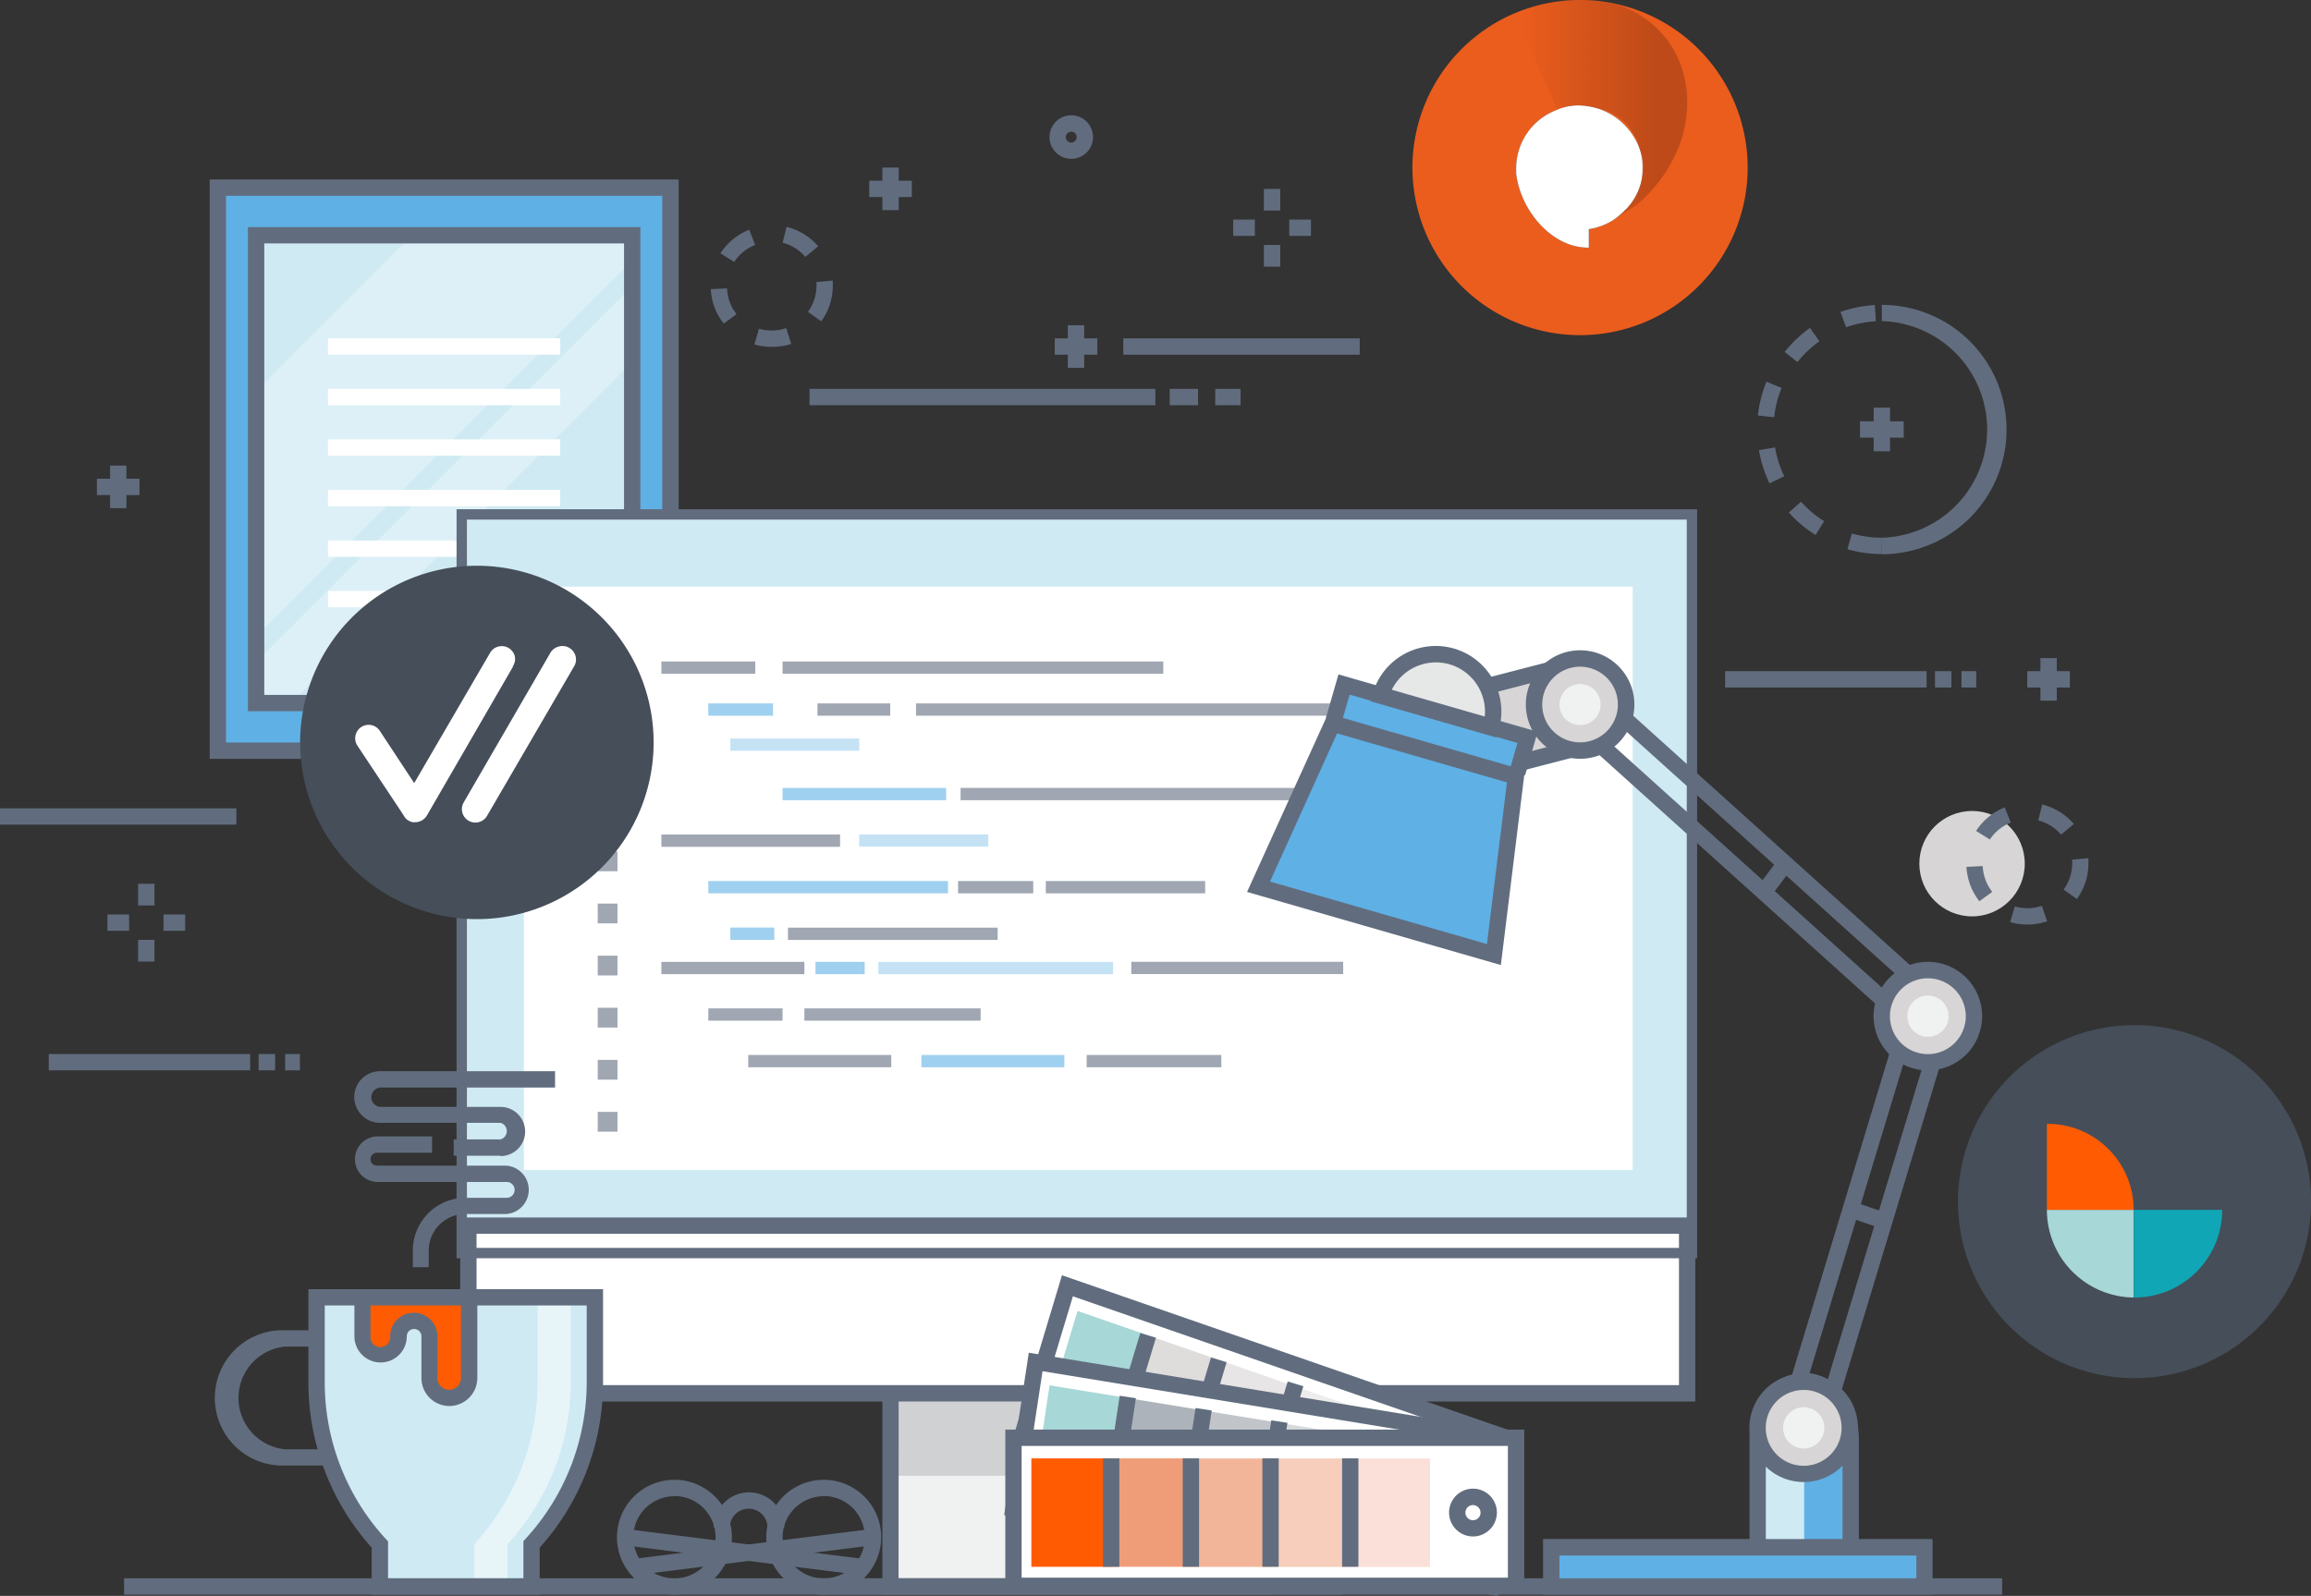 <svg xmlns="http://www.w3.org/2000/svg" viewBox="0 0 268.71 185.61"><rect x="0" y="0" width="268.71" height="185.61" fill="#333333" stroke="none"/><defs><linearGradient id="a" x1="176.09" y1="12.87" x2="196.18" y2="12.87" gradientUnits="userSpaceOnUse"><stop offset=".03" stop-color="#913814" stop-opacity="0"/><stop offset=".8" stop-color="#913814"/></linearGradient></defs><path fill="#5fb0e5" d="M25.33 21.82h52.63v65.49H25.33z"/><path fill="#cfeaf3" d="M29.78 27.36h43.73v54.41H29.78z"/><path fill="#fff" d="M29.78 45.51v28.51l43.73-43.73v-2.93H47.93L29.78 45.51zM73.51 33.26L29.78 76.99v4.78h4.06L73.51 42.1v-8.84z" opacity=".3"/><path d="M78.91 88.26H24.38V20.87h54.53zm-52.63-1.9H77V22.77H26.28z" fill="#616d7e"/><path d="M74.46 82.72H28.83V26.41h45.63zm-43.73-1.9h41.83V28.31H30.73z" fill="#616d7e"/><path fill="#fff" d="M38.14 39.35h27v1.9h-27zM38.14 45.23h27v1.9h-27zM38.14 51.1h27V53h-27zM38.14 56.98h27v1.9h-27zM38.14 62.86h27v1.9h-27zM38.14 68.73h27v1.9h-27z"/><path fill="#f0f1f1" d="M103.54 158.76h43.51v25.76h-43.51z"/><path fill="#cfd1d3" d="M103.54 158.76h43.51v12.88h-43.51z"/><path d="M148 185.47h-45.4v-27.66H148zm-43.52-1.9h41.62v-23.86h-41.61z" fill="#616d7e"/><path fill="#cfeaf3" d="M53.69 59.83h143.04v85.91H53.69z"/><path fill="#fff" d="M60.92 68.23h128.92v67.85H60.92zM54.46 142.59h141.25v19.5H54.46z"/><path d="M197.12 163H53.51v-21.4h143.61zm-141.71-1.9h139.81v-17.6H55.41zM95.08 183.57h61v1.9h-61zM78.42 185.47a6.68 6.68 0 116.68-6.68 6.69 6.69 0 01-6.68 6.68zm0-11.45a4.78 4.78 0 104.78 4.77 4.78 4.78 0 00-4.78-4.79z" fill="#616d7e"/><path d="M91.14 177.66h-1.9a2.19 2.19 0 00-4.38 0H83a4.09 4.09 0 018.18 0z" fill="#616d7e"/><path d="M95.78 185.47a6.68 6.68 0 116.68-6.68 6.69 6.69 0 01-6.68 6.68zm0-11.45a4.78 4.78 0 104.78 4.77 4.78 4.78 0 00-4.78-4.79z" fill="#616d7e"/><path fill="#616d7e" d="M72.576 179.726l.238-1.885 27.611 3.478-.237 1.886z"/><path fill="#616d7e" d="M73.558 181.327l27.612-3.479.237 1.885-27.611 3.479z"/><path d="M69.17 150.89H36.81v9.83a27.93 27.93 0 007.36 18.89v4.91h17.64v-4.91a27.93 27.93 0 007.36-18.89z" fill="#cfeaf3"/><path d="M62.51 150.89v9.83a27.93 27.93 0 01-7.36 18.89v4.91H59v-4.91a27.89 27.89 0 007.37-18.89v-9.83z" fill="#fff" opacity=".5"/><path d="M62.75 185.47H43.22V180a28.79 28.79 0 01-7.36-19.26v-10.8h34.26v10.78A28.73 28.73 0 0162.75 180zm-17.63-1.9h15.74v-4.33l.25-.27a26.93 26.93 0 007.11-18.25v-8.89H37.76v8.89A26.88 26.88 0 0044.87 179l.25.27z" fill="#616d7e"/><path d="M38.45 170.45h-5.32a7.87 7.87 0 110-15.73h3.42v1.9h-3.42a6 6 0 000 11.94h5.32zM49.85 147.38H48v-1.93a6.14 6.14 0 016.14-6.14h4.78a.92.92 0 000-1.84h-15a2.65 2.65 0 110-5.3h6.32v1.9h-6.41a.75.75 0 100 1.5h15a2.82 2.82 0 010 5.63h-4.74a4.25 4.25 0 00-4.24 4.25z" fill="#616d7e"/><path d="M58.19 134.42h-5.44v-1.9h5.44a1 1 0 000-1.93h-14a3 3 0 110-6h20.35v1.9H44.2a1.13 1.13 0 000 2.25h14a2.86 2.86 0 010 5.72z" fill="#616d7e"/><path d="M42.13 150.89v4.53a2.09 2.09 0 002.09 2.09 2.09 2.09 0 002.1-2.09 1.79 1.79 0 011.78-1.79 1.79 1.79 0 011.78 1.79v4.85a2.32 2.32 0 002.32 2.32 2.32 2.32 0 002.32-2.32v-9.38z" fill="#ff5b02"/><path d="M52.23 163.53a3.26 3.26 0 01-3.23-3.26v-4.85a.85.85 0 00-1.7 0 3 3 0 01-6.09 0v-5.48H55.5v10.33a3.27 3.27 0 01-3.27 3.26zm-4.13-10.85a2.74 2.74 0 012.76 2.74v4.85a1.37 1.37 0 002.74 0v-8.44H43.08v3.59a1.15 1.15 0 102.29 0 2.74 2.74 0 012.73-2.74zM14.43 183.57H232.8v1.9H14.43z" fill="#616d7e"/><path fill="#fff" d="M175.96 167.51l-4.94 16.39-51.83-17.97 4.93-16.38 51.84 17.96z"/><path d="M171.65 185.12L118 166.53l5.48-18.21 53.63 18.59zm-51.29-19.79l50 17.35 4.39-14.57-50-17.34z" fill="#616d7e"/><path fill="#a7d7d7" d="M133.51 155.32l-3.62 12-8.22-2.85 3.62-12 8.22 2.85z"/><path fill="#dedddc" d="M141.73 158.17l-3.61 12-8.23-2.85 3.62-12 8.22 2.85z"/><path fill="#e7e5e5" d="M149.95 161.02l-3.61 12-8.22-2.85 3.61-12 8.22 2.85z"/><path fill="#eeeded" d="M158.17 163.87l-3.61 12-8.22-2.85 3.61-12 8.22 2.85z"/><path fill="#f7f6f6" d="M166.39 166.72l-3.61 12-8.22-2.85 3.61-12 8.22 2.85z"/><path d="M169 177a2.37 2.37 0 01-.83-.14 2.82 2.82 0 01-.33-5.13 2.51 2.51 0 012-.14 2.82 2.82 0 011.7 3.47 2.79 2.79 0 01-1.36 1.66 2.55 2.55 0 01-1.18.28zm0-3.65a.78.78 0 00-.3.07.87.87 0 00-.41.52.92.92 0 00.5 1.13.65.65 0 00.51 0 .81.81 0 00.41-.52.9.9 0 00-.5-1.12.52.52 0 00-.21-.05zM128.974 167.04l3.611-11.999 1.82.548-3.611 11.998zM137.195 169.88l3.611-11.998 1.82.548-3.612 11.998zM146.092 172.706l3.634-12.03 1.824.552-3.634 12.029zM153.641 175.58l3.611-11.998 1.82.548-3.611 11.998z" fill="#616d7e"/><path fill="#fff" d="M175.96 167.51l-2.58 17.01-55.54-9.09 2.58-17.01 55.54 9.09z"/><path d="M174.18 185.61l-57.42-9.4 2.86-18.88 57.42 9.4zm-55.26-11l53.66 8.79 2.3-15.13-53.66-8.79z" fill="#616d7e"/><path fill="#a7d7d7" d="M130.85 162.56l-1.88 12.45-8.81-1.44 1.88-12.45 8.81 1.44z"/><path fill="#adb3ba" d="M139.66 164l-1.89 12.46-8.8-1.45 1.88-12.45 8.81 1.44z"/><path fill="#c1c5ca" d="M148.47 165.44l-1.89 12.46-8.81-1.44 1.89-12.46 8.81 1.44z"/><path fill="#d6d9db" d="M157.28 166.88l-1.89 12.46-8.81-1.44 1.89-12.46 8.81 1.44z"/><path fill="#e9ecec" d="M166.09 168.33l-1.89 12.45-8.81-1.44 1.89-12.46 8.81 1.45z"/><path d="M169.9 178.11a2.09 2.09 0 01-.43 0 2.77 2.77 0 01-2.25-3.16 2.8 2.8 0 011.11-1.84 2.66 2.66 0 012-.48 2.8 2.8 0 011.14 5 2.67 2.67 0 01-1.57.48zm0-3.65a.79.79 0 00-.44.14.91.91 0 00-.35.59.86.86 0 00.68 1 .77.77 0 00.56-.14.9.9 0 00-.33-1.59zM128.303 174.812l1.89-12.474 1.881.285-1.89 12.474zM137.12 176.236l1.89-12.474 1.881.285-1.89 12.474zM145.927 177.67l1.89-12.474 1.881.285-1.89 12.474zM154.46 179.211l1.885-12.458 1.878.284-1.884 12.458z" fill="#616d7e"/><path fill="#fff" d="M117.84 184.44v-17.22h58.44v17.22z"/><path d="M177.23 185.39h-60.34v-19.12h60.34zm-58.44-1.9h56.54v-15.32h-56.54z" fill="#616d7e"/><path fill="#ff5b02" d="M119.92 182.23v-12.61h9.27v12.61z"/><path fill="#ef9d78" d="M129.19 182.23v-12.61h9.27v12.61z"/><path fill="#f3b59a" d="M138.46 182.24v-12.61h9.27v12.61z"/><path fill="#f6cebb" d="M147.73 182.24v-12.61H157v12.61z"/><path fill="#fae0d8" d="M157 182.24v-12.61h9.27v12.61z"/><path d="M171.27 178.7a2.78 2.78 0 112.78-2.77 2.78 2.78 0 01-2.78 2.77zm0-3.65a.88.88 0 10.88.88.89.89 0 00-.88-.88zM128.25 169.62h1.9v12.61h-1.9zM137.52 169.62h1.9v12.61h-1.9zM146.78 169.62h1.9v12.61h-1.9zM156.05 169.62h1.9v12.61h-1.9zM143.39 25.54h2.52v1.9h-2.52zM149.91 25.54h2.52v1.9h-2.52zM146.96 28.49h1.9v2.52h-1.9zM146.96 21.97h1.9v2.52h-1.9zM12.49 106.36h2.52v1.9h-2.52zM19.01 106.36h2.52v1.9h-2.52zM16.06 109.31h1.9v2.52h-1.9zM16.06 102.79h1.9v2.52h-1.9zM130.61 39.35h27.49v1.9h-27.49zM0 94.01h27.49v1.9H0zM124.56 18.47a2.53 2.53 0 112.53-2.53 2.52 2.52 0 01-2.53 2.53zm0-3.15a.63.63 0 10.63.62.62.62 0 00-.63-.62zM94.13 45.23h40.21v1.9H94.13zM136.01 45.23h3.29v1.9h-3.29zM141.3 45.23h2.95v1.9h-2.95zM200.59 78.06h23.42v1.9h-23.42zM224.99 78.06h1.91v1.9h-1.91zM228.07 78.06h1.72v1.9h-1.72zM5.67 122.59h23.42v1.9H5.67zM30.07 122.59h1.92v1.9h-1.92zM33.15 122.59h1.72v1.9h-1.72zM122.64 39.35h4.95v1.9h-4.95z" fill="#616d7e"/><path fill="#616d7e" d="M124.16 37.83h1.9v4.95h-1.9zM235.72 78.06h4.95v1.9h-4.95z"/><path fill="#616d7e" d="M237.25 76.54h1.9v4.95h-1.9zM101.07 21.02h4.95v1.9h-4.95z"/><path fill="#616d7e" d="M102.6 19.49h1.9v4.95h-1.9zM11.27 55.68h4.95v1.9h-4.95z"/><path fill="#616d7e" d="M12.8 54.15h1.9v4.95h-1.9zM218.81 64.44a14.65 14.65 0 01-4-.56l.52-1.83a12.42 12.42 0 003.49.49zm-7.71-2.22a14.32 14.32 0 01-3.1-2.61l1.41-1.26a12.71 12.71 0 002.69 2.27zm-5.35-6a14.49 14.49 0 01-1.23-3.86l1.87-.32a12.72 12.72 0 001.07 3.35zm.54-7.69l-1.89-.21a14.3 14.3 0 011-3.93l1.75.73a12.39 12.39 0 00-.86 3.44zm2.71-6.42l-1.49-1.18a14.68 14.68 0 012.94-2.79l1.1 1.55a12.46 12.46 0 00-2.55 2.42zm5.67-4l-.67-1.83a14.51 14.51 0 014-.8l.11 1.89a12.67 12.67 0 00-3.49.7z"/><path d="M218.81 64.44v-1.9a12.6 12.6 0 000-25.19v-1.89a14.49 14.49 0 110 29z" fill="#616d7e"/><path fill="#616d7e" d="M216.27 49h5.08v1.9h-5.08z"/><path fill="#616d7e" d="M217.86 47.41h1.9v5.08h-1.9zM89.72 40.34a7.1 7.1 0 01-2-.28l.53-1.83a5.17 5.17 0 003.16-.07L92 40a7.17 7.17 0 01-2.28.34zm-5.57-2.71a6.92 6.92 0 01-1.5-4l1.89-.09a5.12 5.12 0 001.1 3zm11.34-.26l-1.55-1.1a5.14 5.14 0 001-3v-.47l1.89-.17v.64a7 7 0 01-1.34 4.1zm-10.12-6.91l-1.6-1a7.12 7.12 0 013.34-2.74l.7 1.77a5.11 5.11 0 00-2.44 1.97zm8.27-.58A5.11 5.11 0 0091 28.23l.46-1.84a7 7 0 013.67 2.25z"/><circle cx="229.3" cy="100.45" r="6.13" fill="#d7d5d5"/><path d="M235.73 107.53a6.77 6.77 0 01-2-.29l.54-1.82a5.1 5.1 0 001.46.21 5 5 0 001.68-.28l.62 1.8a7.16 7.16 0 01-2.3.38zm-5.58-2.71a7.06 7.06 0 01-1.5-4l1.89-.09a5.23 5.23 0 001.11 3zm11.34-.26l-1.55-1.1a5.14 5.14 0 001-3 3.87 3.87 0 000-.48l1.89-.17v.65a7 7 0 01-1.34 4.1zm-10.12-6.92l-1.6-1a7.14 7.14 0 013.33-2.74l.71 1.77a5.19 5.19 0 00-2.44 1.97zm8.28-.57a5.19 5.19 0 00-2.65-1.65l.45-1.85a7.12 7.12 0 013.68 2.26z" fill="#616d7e"/><path fill="none" stroke="#616d7e" stroke-miterlimit="10" stroke-width="1.204" d="M53.69 59.83h143.04v85.91H53.69z"/><path d="M183.72 0a19.49 19.49 0 1019.49 19.49A19.5 19.5 0 00183.72 0zM189 24.4a7.2 7.2 0 01-4.26 2.25v2.15c-4.3.07-7.95-4.34-8.45-8.61v-.73a7.26 7.26 0 014.71-6.67 6.39 6.39 0 012.71-.54 7.68 7.68 0 017.29 6.38 7.07 7.07 0 01-1.65 5.42l-.19.21z" fill="#eb5d1d"/><path d="M189 24.4a7.2 7.2 0 01-4.26 2.25v2.15c-4.3.07-7.95-4.34-8.45-8.61v-.73a7.26 7.26 0 014.71-6.67 6.39 6.39 0 012.71-.54 7.68 7.68 0 017.29 6.38 7.07 7.07 0 01-1.65 5.42l-.19.21z" fill="#fff"/><path d="M187.34 25.72c.28-.2 3.13-1.87 3.55-5 .47-3.52-1.19-7.51-5.42-8.17a9.27 9.27 0 00-4.23 0l-.22.06-4.93-11.1a20 20 0 015.65-1.45 20.58 20.58 0 016.48.52c6.69 2.4 9.39 9.11 7.24 15.8a16.93 16.93 0 01-5.23 7.5" opacity=".49" fill="url(#a)"/><g opacity=".6"><path fill="#616d7e" d="M76.9 76.93h10.92v1.43H76.9z"/><path fill="#5fb0e5" d="M82.36 81.81h7.52v1.43h-7.52z"/><path fill="#616d7e" d="M106.51 81.81h52.45v1.43h-52.45zM103.51 83.24h-8.46v-1.43h8.46z"/><path fill="#9ecfef" d="M84.92 85.89h14.99v1.43H84.92z"/><path fill="#5fb0e5" d="M90.99 91.64h19.02v1.43H90.99z"/><path fill="#616d7e" d="M76.9 97.06h20.78v1.43H76.9z"/><path fill="#9ecfef" d="M114.91 98.48H99.9v-1.43h15.01z"/><path fill="#5fb0e5" d="M82.36 102.47h27.87v1.43H82.36z"/><path fill="#616d7e" d="M140.13 103.9H121.6v-1.43h18.53zM111.4 102.47h8.74v1.43h-8.74zM91.62 107.89H116v1.43H91.62z"/><path fill="#5fb0e5" d="M90.03 109.31h-5.11v-1.43h5.11z"/><path fill="#616d7e" d="M76.9 111.87h16.63v1.43H76.9z"/><path fill="#5fb0e5" d="M94.82 111.87h5.72v1.43h-5.72z"/><path fill="#9ecfef" d="M102.13 111.87h27.29v1.43h-27.29z"/><path fill="#616d7e" d="M156.18 113.29h-24.64v-1.43h24.64zM82.36 117.28h8.63v1.43h-8.63zM114.02 118.71H93.53v-1.43h20.49zM87 122.7h16.63v1.43H87z"/><path fill="#5fb0e5" d="M107.13 122.7h16.63v1.43h-16.63z"/><path fill="#616d7e" d="M126.35 122.7h15.66v1.43h-15.66zM157.42 93.07h-4.7v-1.43h4.7zM111.69 91.64h38.95v1.43h-38.95zM90.99 76.93h44.27v1.43H90.99zM69.5 74.8h2.3v2.3h-2.3zM69.5 80.86h2.3v2.3h-2.3zM69.5 86.91h2.3v2.3h-2.3zM69.5 92.97h2.3v2.3h-2.3zM69.5 99.03h2.3v2.3h-2.3zM69.5 105.09h2.3v2.3h-2.3zM69.5 111.15h2.3v2.3h-2.3zM69.5 117.21h2.3v2.3h-2.3zM69.5 123.27h2.3v2.3h-2.3zM69.5 129.32h2.3v2.3h-2.3z"/></g><path d="M204.37 181v-13.61c0-3.72 2.43-6.76 5.41-6.76 3 0 5.41 3 5.41 6.76V181z" fill="#5fb0e5"/><path d="M204.37 181v-13.61c0-3.72 2.43-6.76 5.41-6.76V181z" fill="#cfeaf3"/><path d="M216.14 182h-12.72v-14.61c0-4.25 2.85-7.71 6.36-7.71s6.36 3.46 6.36 7.71zm-10.82-1.9h8.92v-12.71c0-3.2-2-5.81-4.46-5.81s-4.46 2.61-4.46 5.81zM188.304 84.36l1.272-1.412 35.35 31.862-1.273 1.412zM185.537 87.429l1.272-1.412 35.35 31.863-1.272 1.411z" fill="#616d7e"/><path fill="#616d7e" d="M206.985 164.46l13.803-45.544 1.818.551-13.803 45.545zM210.945 165.64l13.803-45.545 1.818.55-13.803 45.545z"/><path d="M173.6 89.52l9.92-2.52a4.81 4.81 0 003.48-5.89 4.81 4.81 0 00-5.84-3.44l-9.92 2.58a4.8 4.8 0 00-3.44 5.83 4.8 4.8 0 005.8 3.44z" fill="#d7d5d5"/><path d="M172.4 90.62a5.74 5.74 0 01-1.4-11.29l9.92-2.57a5.74 5.74 0 112.88 11.11l-9.92 2.57a5.92 5.92 0 01-1.48.18zm9.92-12.15a4.09 4.09 0 00-1 .12l-9.92 2.57a3.84 3.84 0 001.93 7.44l9.95-2.6a3.84 3.84 0 00-1-7.56z" fill="#616d7e"/><path d="M160.55 80.91a6.68 6.68 0 0112.83 3.69z" fill="#e6e7e7"/><path d="M154.3 105.43a6.09 6.09 0 1111.7 3.37 5.64 5.64 0 01-.33.84l-11.54-3.33a5.43 5.43 0 01.17-.88z" fill="#221e20" opacity=".3"/><path fill="#5fb0e5" d="M146.35 103.13l27.35 7.89 2.56-20.75-21.32-6.15-8.59 19.01zM177.61 85.756l-1.194 4.142-21.34-6.156 1.194-4.141z"/><path d="M174 85.78l-14.64-4.22.26-.92a7.62 7.62 0 1114.65 4.23zm-12.22-5.5l10.85 3.13a5.73 5.73 0 00-4.1-6.15 5.73 5.73 0 00-6.73 3.02z" fill="#616d7e"/><path fill="#616d7e" d="M177.33 90.17l-1.82-.53.93-3.23-19.51-5.62-.93 3.22-1.83-.52 1.46-5.05 23.16 6.67-1.46 5.06z"/><path d="M174.51 112.24l-29.51-8.5L154.42 83l22.88 6.6zm-26.84-9.71l25.22 7.27 2.33-18.8-19.75-5.7z" fill="#616d7e"/><path d="M178.54 83.29a5.36 5.36 0 103.84-6.52 5.36 5.36 0 00-3.84 6.52z" fill="#d7d5d5"/><path d="M183.72 88.25a6.31 6.31 0 01-6.1-4.72 6.31 6.31 0 117.69 4.52 6.19 6.19 0 01-1.59.2zm-4.26-5.2a4.4 4.4 0 103.16-5.37 4.41 4.41 0 00-3.16 5.37z" fill="#616d7e"/><path d="M181.41 82.55a2.39 2.39 0 101.71-2.92 2.39 2.39 0 00-1.71 2.92z" fill="#f0f1f1"/><path d="M218.81 118.19a5.36 5.36 0 105.35-5.36 5.36 5.36 0 00-5.35 5.36z" fill="#d7d5d5"/><path d="M224.16 124.49a6.31 6.31 0 116.31-6.3 6.31 6.31 0 01-6.31 6.3zm0-10.71a4.41 4.41 0 104.41 4.41 4.41 4.41 0 00-4.41-4.41z" fill="#616d7e"/><path d="M221.77 118.19a2.4 2.4 0 102.39-2.4 2.39 2.39 0 00-2.39 2.4z" fill="#f0f1f1"/><path d="M204.37 166.06a5.36 5.36 0 105.35-5.35 5.36 5.36 0 00-5.35 5.35z" fill="#d7d5d5"/><path d="M209.72 172.37a6.31 6.31 0 116.31-6.31 6.31 6.31 0 01-6.31 6.31zm0-10.71a4.41 4.41 0 104.41 4.4 4.41 4.41 0 00-4.41-4.4z" fill="#616d7e"/><path d="M207.33 166.06a2.4 2.4 0 102.39-2.39 2.39 2.39 0 00-2.39 2.39z" fill="#f0f1f1"/><path fill="#616d7e" d="M204.315 103.197l2.496-3.315 1.518 1.143-2.496 3.315zM214.884 141.556l.62-1.796 3.564 1.23-.62 1.797z"/><path fill="#5fb0e5" d="M223.76 184.95h-43.4v-4.55h43.4z"/><path d="M224.71 185.47h-45.29V179h45.29zm-43.39-1.9h41.5v-2.65h-41.5z" fill="#616d7e"/><path d="M248.18 160.29a20.53 20.53 0 10-20.52-20.52 20.53 20.53 0 0020.52 20.52" fill="#454e59"/><path d="M238 140.71h10.1v10.2a10.21 10.21 0 01-10.1-10.2z" fill="#a7d7d7"/><path d="M258.39 140.71a10.21 10.21 0 01-10.21 10.2h-.08v-10.2z" fill="#10a6b5"/><path d="M248.09 140.71a10 10 0 00-10-10H238v10z" fill="#ff5b02"/><path d="M55.41 65.8A20.55 20.55 0 1076 86.35 20.55 20.55 0 0055.41 65.8" fill="#454e59"/><path d="M66.19 75.35a1.54 1.54 0 00-1.19-.16 1.57 1.57 0 00-1 .73l-10.08 17.4a1.56 1.56 0 00.57 2.14 1.6 1.6 0 00.78.21 1.57 1.57 0 001.36-.78l10.13-17.4a1.54 1.54 0 00.16-1.19 1.58 1.58 0 00-.73-.95zM59.85 76.29A1.57 1.57 0 0057 75.9l-8.84 15.18-4-6.08a1.56 1.56 0 00-2.16-.44 1.57 1.57 0 00-.44 2.17l5.15 7.76.35.55a1.39 1.39 0 00.53.45 2 2 0 00.41.14h.28a1.62 1.62 0 00.44-.07 1.5 1.5 0 00.67-.4 1.76 1.76 0 00.24-.3l10-17.29v-.08a1.52 1.52 0 00.22-1.2z" fill="#fff"/></svg>